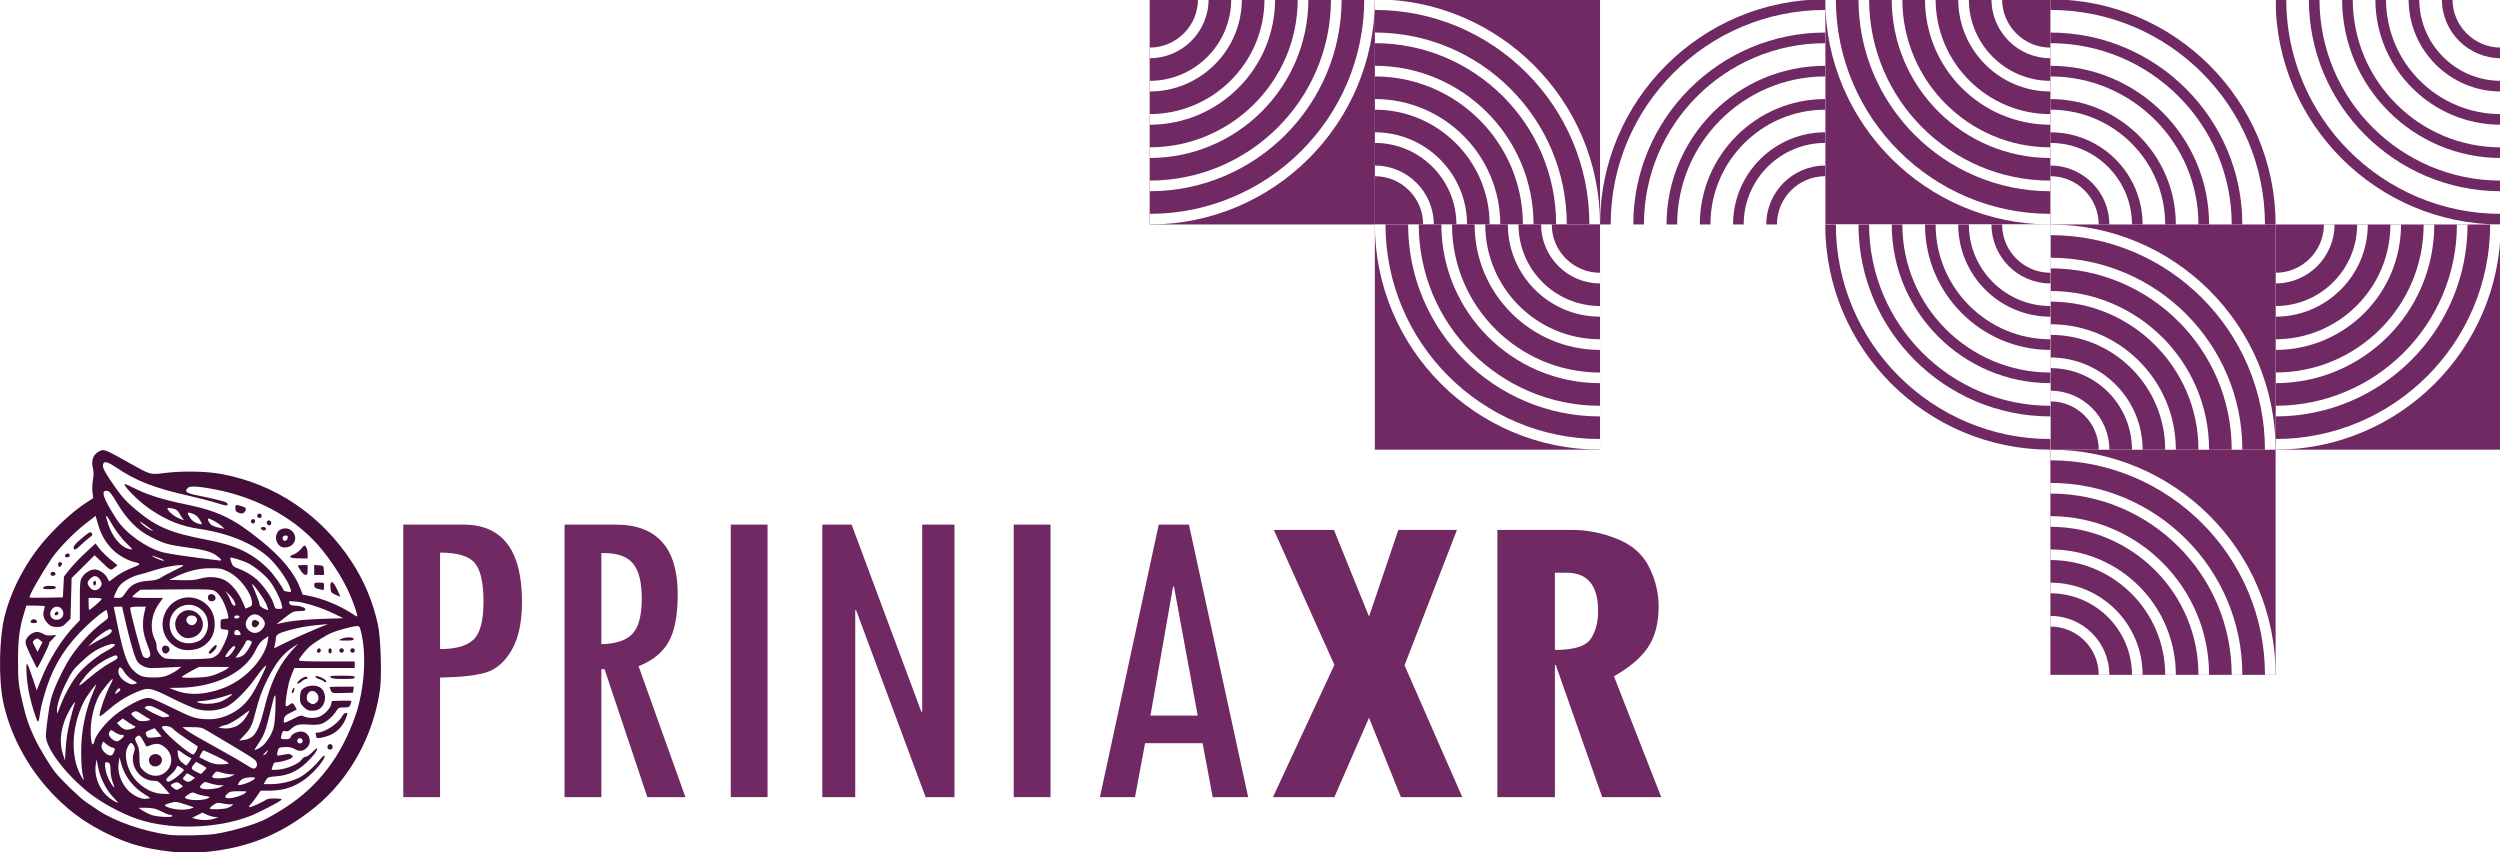 <svg xmlns:inkscape="http://www.inkscape.org/namespaces/inkscape" xmlns:sodipodi="http://sodipodi.sourceforge.net/DTD/sodipodi-0.dtd" xmlns="http://www.w3.org/2000/svg" xmlns:svg="http://www.w3.org/2000/svg" x="0px" y="0px" viewBox="0 0 483.95 164.946" xml:space="preserve" id="svg2322" sodipodi:docname="prinia-cover.svg" inkscape:export-filename="34352578_269361033680__.svg" inkscape:export-xdpi="96" inkscape:export-ydpi="96" inkscape:version="1.2.2 (732a01da63, 2022-12-09)" width="483.95" height="164.946"><defs id="defs2326"><filter style="color-interpolation-filters:sRGB" id="filter11167" x="-0" y="-0.001" width="1" height="1.002"><feGaussianBlur stdDeviation="0.098" id="feGaussianBlur11169"></feGaussianBlur></filter></defs><g id="_x34__-_14" transform="matrix(0,-0.624,0.624,0,200.585,253.858)">	<g id="g2318" transform="translate(1.561,0.781)">				<g id="g1904" inkscape:label="6.1">			<rect x="335.623" y="383.716" style="fill:#ffffff" width="69.859" height="69.859" id="rect1874"></rect>			<g id="g1902" style="fill:#702963;fill-opacity:1">				<g id="g1900" style="fill:#702963;fill-opacity:1">					<g id="g1878" style="fill:#702963;fill-opacity:1">						<path style="fill:#702963;fill-opacity:1" d="m 387.201,453.575 c 0,-10.077 8.201,-18.277 18.278,-18.277 v 3.296 c -8.257,0 -14.978,6.722 -14.978,14.981 z" id="path1876"></path>					</g>					<g id="g1882" style="fill:#702963;fill-opacity:1">						<path style="fill:#702963;fill-opacity:1" d="m 376.884,453.575 c 0,-15.768 12.829,-28.596 28.596,-28.596 v 3.299 c -13.947,0 -25.294,11.35 -25.294,25.297 z" id="path1880"></path>					</g>					<g id="g1886" style="fill:#702963;fill-opacity:1">						<path style="fill:#702963;fill-opacity:1" d="m 366.568,453.575 c 0,-21.451 17.454,-38.908 38.911,-38.908 v 3.299 c -19.637,0 -35.612,15.976 -35.612,35.609 z" id="path1884"></path>					</g>					<g id="g1890" style="fill:#702963;fill-opacity:1">						<path style="fill:#702963;fill-opacity:1" d="m 356.25,453.575 c 0,-27.142 22.086,-49.226 49.229,-49.226 v 3.299 c -25.323,0 -45.93,20.603 -45.93,45.927 z" id="path1888"></path>					</g>					<g id="g1894" style="fill:#702963;fill-opacity:1">						<path style="fill:#702963;fill-opacity:1" d="m 345.935,453.575 c 0,-32.831 26.711,-59.541 59.544,-59.541 v 3.299 c -31.014,0 -56.245,25.232 -56.245,56.242 z" id="path1892"></path>					</g>					<g id="g1898" style="fill:#702963;fill-opacity:1">						<path style="fill:#702963;fill-opacity:1" d="m 335.623,453.575 c 0,-38.521 31.336,-69.859 69.857,-69.859 v 3.3 c -36.7,0 -66.558,29.859 -66.558,66.56 h -3.299 z" id="path1896"></path>					</g>				</g>			</g>		</g>		<g id="g1936" inkscape:label="5.1">			<rect x="335.623" y="313.856" style="fill:#ffffff" width="69.859" height="69.859" id="rect1906"></rect>			<g id="g1934" style="fill:#702963;fill-opacity:1">				<g id="g1932" style="fill:#702963;fill-opacity:1">					<g id="g1910" style="fill:#702963;fill-opacity:1">						<path style="fill:#702963;fill-opacity:1" d="m 353.904,313.856 c 0,10.078 -8.201,18.278 -18.278,18.278 v -3.297 c 8.257,0 14.977,-6.721 14.977,-14.981 z" id="path1908"></path>					</g>					<g id="g1914" style="fill:#702963;fill-opacity:1">						<path style="fill:#702963;fill-opacity:1" d="m 364.221,313.856 c 0,15.768 -12.828,28.597 -28.595,28.597 v -3.3 c 13.947,0 25.294,-11.35 25.294,-25.297 z" id="path1912"></path>					</g>					<g id="g1918" style="fill:#702963;fill-opacity:1">						<path style="fill:#702963;fill-opacity:1" d="m 374.535,313.856 c 0,21.452 -17.453,38.908 -38.909,38.908 v -3.299 c 19.636,0 35.612,-15.975 35.612,-35.609 z" id="path1916"></path>					</g>					<g id="g1922" style="fill:#702963;fill-opacity:1">						<path style="fill:#702963;fill-opacity:1" d="m 384.853,313.856 c 0,27.142 -22.084,49.227 -49.227,49.227 v -3.3 c 25.323,0 45.929,-20.603 45.929,-45.927 z" id="path1920"></path>					</g>					<g id="g1926" style="fill:#702963;fill-opacity:1">						<path style="fill:#702963;fill-opacity:1" d="m 395.168,313.856 c 0,32.832 -26.709,59.541 -59.542,59.541 v -3.299 c 31.013,0 56.243,-25.23 56.243,-56.242 z" id="path1924"></path>					</g>					<g id="g1930" style="fill:#702963;fill-opacity:1">						<path style="fill:#702963;fill-opacity:1" d="m 405.482,313.856 c 0,38.521 -31.337,69.859 -69.856,69.859 v -3.3 c 36.699,0 66.558,-29.858 66.558,-66.56 h 3.298 z" id="path1928"></path>					</g>				</g>			</g>		</g>		<g id="g1968" inkscape:label="4.1">			<rect x="335.623" y="243.998" style="fill:#702963;fill-opacity:1" width="69.858" height="69.858" id="rect1938"></rect>			<g id="g1966" style="fill:#ffffff;fill-opacity:1">				<g id="g1964" style="fill:#ffffff;fill-opacity:1">					<g id="g1942" style="fill:#ffffff;fill-opacity:1">						<path style="fill:#ffffff;fill-opacity:1" d="m 387.201,313.856 c 0,-10.077 8.199,-18.277 18.277,-18.277 v 3.296 c -8.258,0 -14.978,6.722 -14.978,14.981 z" id="path1940"></path>					</g>					<g id="g1946" style="fill:#ffffff;fill-opacity:1">						<path style="fill:#ffffff;fill-opacity:1" d="m 376.883,313.856 c 0,-15.768 12.828,-28.596 28.596,-28.596 v 3.3 c -13.947,0 -25.293,11.349 -25.293,25.296 z" id="path1944"></path>					</g>					<g id="g1950" style="fill:#ffffff;fill-opacity:1">						<path style="fill:#ffffff;fill-opacity:1" d="m 366.568,313.856 c 0,-21.451 17.453,-38.908 38.91,-38.908 v 3.3 c -19.637,0 -35.611,15.975 -35.611,35.608 z" id="path1948"></path>					</g>					<g id="g1954" style="fill:#ffffff;fill-opacity:1">						<path style="fill:#ffffff;fill-opacity:1" d="m 356.25,313.856 c 0,-27.141 22.085,-49.226 49.228,-49.226 v 3.299 c -25.323,0 -45.93,20.604 -45.93,45.927 z" id="path1952"></path>					</g>					<g id="g1958" style="fill:#ffffff;fill-opacity:1">						<path style="fill:#ffffff;fill-opacity:1" d="m 345.935,313.856 c 0,-32.831 26.709,-59.541 59.543,-59.541 v 3.3 c -31.014,0 -56.244,25.23 -56.244,56.241 z" id="path1956"></path>					</g>					<g id="g1962" style="fill:#ffffff;fill-opacity:1">						<path style="fill:#ffffff;fill-opacity:1" d="m 335.623,313.856 c 0,-38.521 31.336,-69.858 69.855,-69.858 v 3.299 c -36.7,0 -66.557,29.859 -66.557,66.56 h -3.298 z" id="path1960"></path>					</g>				</g>			</g>		</g>		<g id="g2000" inkscape:label="3.1">			<rect x="335.625" y="174.142" style="fill:#ffffff;fill-opacity:1" width="69.855" height="69.855" id="rect1970"></rect>			<g id="g1998" style="fill:#702963;fill-opacity:1">				<g id="g1996" style="fill:#702963;fill-opacity:1">					<g id="g1974" style="fill:#702963;fill-opacity:1">						<path style="fill:#702963;fill-opacity:1" d="m 335.625,225.718 c 10.078,0 18.278,8.199 18.278,18.276 h -3.298 c 0,-8.257 -6.719,-14.975 -14.98,-14.975 z" id="path1972"></path>					</g>					<g id="g1978" style="fill:#702963;fill-opacity:1">						<path style="fill:#702963;fill-opacity:1" d="m 335.625,215.402 c 15.768,0 28.596,12.828 28.596,28.592 h -3.299 c 0,-13.946 -11.35,-25.29 -25.297,-25.29 z" id="path1976"></path>					</g>					<g id="g1982" style="fill:#702963;fill-opacity:1">						<path style="fill:#702963;fill-opacity:1" d="m 335.625,205.088 c 21.451,0 38.908,17.453 38.908,38.906 h -3.301 c 0,-19.633 -15.973,-35.609 -35.607,-35.609 z" id="path1980"></path>					</g>					<g id="g1986" style="fill:#702963;fill-opacity:1">						<path style="fill:#702963;fill-opacity:1" d="m 335.625,194.77 c 27.141,0 49.224,22.081 49.224,49.224 h -3.3 c 0,-25.322 -20.602,-45.925 -45.924,-45.925 z" id="path1984"></path>					</g>					<g id="g1990" style="fill:#702963;fill-opacity:1">						<path style="fill:#702963;fill-opacity:1" d="m 335.625,184.456 c 32.83,0 59.539,26.709 59.539,59.538 h -3.3 c 0,-31.009 -25.229,-56.239 -56.239,-56.239 z" id="path1988"></path>					</g>					<g id="g1994" style="fill:#702963;fill-opacity:1">						<path style="fill:#702963;fill-opacity:1" d="m 335.625,174.142 c 38.519,0 69.855,31.337 69.855,69.852 h -3.299 c 0,-36.695 -29.857,-66.554 -66.557,-66.554 v -3.298 z" id="path1992"></path>					</g>				</g>			</g>		</g>		<g id="g2032" inkscape:label="2.1">			<rect x="335.624" y="104.282" style="fill:#702963;fill-opacity:1" width="69.858" height="69.858" id="rect2002"></rect>			<g id="g2030">				<g id="g2028">					<g id="g2006">						<path style="fill:#ffffff" d="m 353.904,104.282 c 0,10.08 -8.199,18.28 -18.277,18.28 v -3.299 c 8.258,0 14.976,-6.719 14.976,-14.981 z" id="path2004"></path>					</g>					<g id="g2010">						<path style="fill:#ffffff" d="m 364.221,104.282 c 0,15.77 -12.826,28.599 -28.594,28.599 v -3.3 c 13.947,0 25.293,-11.349 25.293,-25.299 z" id="path2008"></path>					</g>					<g id="g2014">						<path style="fill:#ffffff" d="m 374.536,104.282 c 0,21.454 -17.454,38.91 -38.909,38.91 v -3.302 c 19.635,0 35.611,-15.972 35.611,-35.608 z" id="path2012"></path>					</g>					<g id="g2018">						<path style="fill:#ffffff" d="m 384.853,104.282 c 0,27.144 -22.083,49.226 -49.226,49.226 v -3.299 c 25.323,0 45.928,-20.604 45.928,-45.927 z" id="path2016"></path>					</g>					<g id="g2022">						<path style="fill:#ffffff" d="m 395.169,104.282 c 0,32.833 -26.71,59.543 -59.542,59.543 v -3.302 c 31.012,0 56.242,-25.228 56.242,-56.241 z" id="path2020"></path>					</g>					<g id="g2026">						<path style="fill:#ffffff" d="m 405.482,104.282 c 0,38.521 -31.336,69.858 -69.855,69.858 v -3.299 c 36.699,0 66.557,-29.859 66.557,-66.56 h 3.298 z" id="path2024"></path>					</g>				</g>			</g>		</g>		<g id="g2064" inkscape:label="1.1">			<rect x="335.625" y="34.423" style="fill:#702963;fill-opacity:1" width="69.857" height="69.857" id="rect2034"></rect>			<g id="g2062">				<g id="g2060">					<g id="g2038">						<path style="fill:#ffffff" d="m 405.482,52.703 c -10.08,0 -18.28,-8.2 -18.28,-18.277 h 3.3 c 0,8.257 6.718,14.981 14.98,14.981 z" id="path2036"></path>					</g>					<g id="g2042">						<path style="fill:#ffffff" d="m 405.482,63.021 c -15.77,0 -28.598,-12.828 -28.598,-28.595 h 3.299 c 0,13.946 11.35,25.296 25.299,25.296 z" id="path2040"></path>					</g>					<g id="g2046">						<path style="fill:#ffffff" d="m 405.482,73.336 c -21.454,0 -38.91,-17.451 -38.91,-38.91 h 3.302 c 0,19.637 15.972,35.61 35.608,35.61 z" id="path2044"></path>					</g>					<g id="g2050">						<path style="fill:#ffffff" d="m 405.482,83.653 c -27.143,0 -49.225,-22.084 -49.225,-49.227 h 3.299 c 0,25.323 20.603,45.929 45.926,45.929 z" id="path2048"></path>					</g>					<g id="g2054">						<path style="fill:#ffffff" d="m 405.482,93.968 c -32.833,0 -59.543,-26.709 -59.543,-59.542 h 3.303 c 0,31.013 25.228,56.243 56.24,56.243 z" id="path2052"></path>					</g>					<g id="g2058">						<path style="fill:#ffffff" d="m 405.482,104.28 c -38.52,0 -69.857,-31.332 -69.857,-69.854 h 3.299 c 0,36.699 29.859,66.556 66.559,66.556 v 3.298 z" id="path2056"></path>					</g>				</g>			</g>		</g>		<g id="g2096" inkscape:label="2.2">			<rect x="265.768" y="104.283" style="fill:#702963;fill-opacity:1" width="69.857" height="69.856" id="rect2066"></rect>			<g id="g2094">				<g id="g2092">					<g id="g2070">						<path style="fill:#ffffff" d="m 317.345,174.14 c 0,-10.077 8.2,-18.277 18.277,-18.277 v 3.297 c -8.258,0 -14.979,6.721 -14.979,14.98 z" id="path2068"></path>					</g>					<g id="g2074">						<path style="fill:#ffffff" d="m 307.027,174.14 c 0,-15.767 12.827,-28.595 28.595,-28.595 v 3.299 c -13.947,0 -25.293,11.35 -25.293,25.296 z" id="path2072"></path>					</g>					<g id="g2078">						<path style="fill:#ffffff" d="m 296.712,174.14 c 0,-21.45 17.453,-38.906 38.91,-38.906 v 3.299 c -19.637,0 -35.61,15.974 -35.61,35.607 z" id="path2076"></path>					</g>					<g id="g2082">						<path style="fill:#ffffff" d="m 286.395,174.14 c 0,-27.14 22.084,-49.225 49.228,-49.225 v 3.3 c -25.323,0 -45.929,20.602 -45.929,45.925 z" id="path2080"></path>					</g>					<g id="g2086">						<path style="fill:#ffffff" d="m 276.079,174.14 c 0,-32.83 26.71,-59.539 59.543,-59.539 v 3.299 c -31.013,0 -56.243,25.23 -56.243,56.24 z" id="path2084"></path>					</g>					<g id="g2090">						<path style="fill:#ffffff" d="m 265.768,174.14 c 0,-38.52 31.335,-69.856 69.855,-69.856 v 3.299 c -36.699,0 -66.556,29.858 -66.556,66.558 h -3.299 z" id="path2088"></path>					</g>				</g>			</g>		</g>		<g id="g2128" inkscape:label="6.2">			<rect x="265.769" y="383.72" style="fill:#702963;fill-opacity:1" width="69.853" height="69.852" id="rect2098"></rect>			<g id="g2126" style="fill:#ffffff;fill-opacity:1">				<g id="g2124" style="fill:#ffffff;fill-opacity:1">					<g id="g2102" style="fill:#ffffff;fill-opacity:1">						<path style="fill:#ffffff;fill-opacity:1" d="m 335.621,401.998 c -10.08,0 -18.279,-8.199 -18.279,-18.275 h 3.299 c 0,8.256 6.719,14.977 14.98,14.977 z" id="path2100"></path>					</g>					<g id="g2106" style="fill:#ffffff;fill-opacity:1">						<path style="fill:#ffffff;fill-opacity:1" d="m 335.621,412.315 c -15.769,0 -28.596,-12.827 -28.596,-28.593 h 3.299 c 0,13.945 11.348,25.291 25.297,25.291 z" id="path2104"></path>					</g>					<g id="g2110" style="fill:#ffffff;fill-opacity:1">						<path style="fill:#ffffff;fill-opacity:1" d="m 335.621,422.629 c -21.453,0 -38.907,-17.451 -38.907,-38.906 h 3.302 c 0,19.635 15.971,35.607 35.605,35.607 z" id="path2108"></path>					</g>					<g id="g2114" style="fill:#ffffff;fill-opacity:1">						<path style="fill:#ffffff;fill-opacity:1" d="m 335.621,432.945 c -27.142,0 -49.222,-22.082 -49.222,-49.223 h 3.3 c 0,25.321 20.6,45.924 45.922,45.924 z" id="path2112"></path>					</g>					<g id="g2118" style="fill:#ffffff;fill-opacity:1">						<path style="fill:#ffffff;fill-opacity:1" d="m 335.621,443.26 c -32.83,0 -59.539,-26.707 -59.539,-59.537 h 3.303 c 0,31.01 25.226,56.238 56.236,56.238 z" id="path2116"></path>					</g>					<g id="g2122" style="fill:#ffffff;fill-opacity:1">						<path style="fill:#ffffff;fill-opacity:1" d="m 335.621,453.571 c -38.518,0 -69.853,-31.333 -69.853,-69.849 h 3.299 c 0,36.696 29.856,66.55 66.554,66.55 z" id="path2120"></path>					</g>				</g>			</g>		</g>		<g id="g2160" inkscape:label="5.3">			<rect x="195.909" y="313.857" style="fill:#702963;fill-opacity:1" width="69.857" height="69.857" id="rect2130"></rect>			<g id="g2158" inkscape:label="g2158" style="fill:#ffffff;fill-opacity:1">				<g id="g2156" style="fill:#ffffff;fill-opacity:1">					<g id="g2134" style="fill:#ffffff;fill-opacity:1">						<path style="fill:#ffffff;fill-opacity:1" d="m 214.189,313.857 c 0,10.08 -8.2,18.28 -18.277,18.28 v -3.299 c 8.258,0 14.977,-6.719 14.977,-14.982 h 3.3 z" id="path2132"></path>					</g>					<g id="g2138" style="fill:#ffffff;fill-opacity:1">						<path style="fill:#ffffff;fill-opacity:1" d="m 224.506,313.857 c 0,15.77 -12.827,28.598 -28.594,28.598 v -3.299 c 13.947,0 25.293,-11.35 25.293,-25.299 z" id="path2136"></path>					</g>					<g id="g2142" style="fill:#ffffff;fill-opacity:1">						<path style="fill:#ffffff;fill-opacity:1" d="m 234.82,313.857 c 0,21.454 -17.453,38.91 -38.908,38.91 v -3.302 c 19.635,0 35.611,-15.972 35.611,-35.608 z" id="path2140"></path>					</g>					<g id="g2146" style="fill:#ffffff;fill-opacity:1">						<path style="fill:#ffffff;fill-opacity:1" d="m 245.139,313.857 c 0,27.144 -22.084,49.225 -49.227,49.225 v -3.299 c 25.323,0 45.927,-20.603 45.927,-45.926 z" id="path2144"></path>					</g>					<g id="g2150" style="fill:#ffffff;fill-opacity:1">						<path style="fill:#ffffff;fill-opacity:1" d="m 255.453,313.857 c 0,32.833 -26.709,59.543 -59.541,59.543 v -3.303 c 31.012,0 56.242,-25.228 56.242,-56.24 z" id="path2148"></path>					</g>					<g id="g2154" style="fill:#ffffff;fill-opacity:1">						<path style="fill:#ffffff;fill-opacity:1" d="m 265.767,313.857 c 0,38.52 -31.337,69.857 -69.855,69.857 v -3.299 c 36.698,0 66.555,-29.859 66.555,-66.559 h 3.3 z" id="path2152"></path>					</g>				</g>			</g>		</g>		<g id="g2192" inkscape:label="5.2">			<rect x="265.769" y="313.859" style="fill:#702963;fill-opacity:1" width="69.854" height="69.854" id="rect2162"></rect>			<g id="g2190">				<g id="g2188">					<g id="g2166">						<path style="fill:#ffffff" d="m 284.048,313.859 c 0,10.079 -8.199,18.279 -18.276,18.279 v -3.299 c 8.257,0 14.977,-6.718 14.977,-14.98 z" id="path2164"></path>					</g>					<g id="g2170">						<path style="fill:#ffffff" d="m 294.363,313.859 c 0,15.768 -12.825,28.596 -28.592,28.596 v -3.299 c 13.946,0 25.292,-11.348 25.292,-25.297 z" id="path2168"></path>					</g>					<g id="g2174">						<path style="fill:#ffffff" d="m 304.678,313.859 c 0,21.452 -17.452,38.907 -38.906,38.907 v -3.302 c 19.634,0 35.608,-15.971 35.608,-35.605 z" id="path2172"></path>					</g>					<g id="g2178">						<path style="fill:#ffffff" d="m 314.995,313.859 c 0,27.142 -22.082,49.222 -49.224,49.222 v -3.299 c 25.322,0 45.925,-20.602 45.925,-45.923 z" id="path2176"></path>					</g>					<g id="g2182">						<path style="fill:#ffffff" d="m 325.309,313.859 c 0,32.831 -26.707,59.539 -59.537,59.539 v -3.302 c 31.01,0 56.238,-25.227 56.238,-56.237 z" id="path2180"></path>					</g>					<g id="g2186">						<path style="fill:#ffffff" d="m 335.622,313.859 c 0,38.518 -31.335,69.853 -69.851,69.853 v -3.3 c 36.696,0 66.552,-29.856 66.552,-66.554 h 3.299 z" id="path2184"></path>					</g>				</g>			</g>		</g>		<g id="g2224" inkscape:label="4.2">			<rect x="265.769" y="244.001" style="fill:#ffffff" width="69.854" height="69.853" id="rect2194"></rect>			<g id="g2222" style="fill:#702963;fill-opacity:1">				<g id="g2220" style="fill:#702963;fill-opacity:1">					<g id="g2198" style="fill:#702963;fill-opacity:1">						<path style="fill:#702963;fill-opacity:1" d="m 317.343,313.853 c 0,-10.077 8.2,-18.276 18.276,-18.276 v 3.296 c -8.257,0 -14.977,6.721 -14.977,14.98 z" id="path2196"></path>					</g>					<g id="g2202" style="fill:#702963;fill-opacity:1">						<path style="fill:#702963;fill-opacity:1" d="m 307.025,313.853 c 0,-15.767 12.828,-28.594 28.594,-28.594 v 3.299 c -13.945,0 -25.291,11.349 -25.291,25.295 z" id="path2200"></path>					</g>					<g id="g2206" style="fill:#702963;fill-opacity:1">						<path style="fill:#702963;fill-opacity:1" d="m 296.711,313.853 c 0,-21.45 17.453,-38.904 38.908,-38.904 v 3.299 c -19.635,0 -35.609,15.973 -35.609,35.605 z" id="path2204"></path>					</g>					<g id="g2210" style="fill:#702963;fill-opacity:1">						<path style="fill:#702963;fill-opacity:1" d="m 286.395,313.853 c 0,-27.14 22.083,-49.222 49.225,-49.222 v 3.299 c -25.322,0 -45.926,20.601 -45.926,45.923 z" id="path2208"></path>					</g>					<g id="g2214" style="fill:#702963;fill-opacity:1">						<path style="fill:#702963;fill-opacity:1" d="m 276.08,313.853 c 0,-32.828 26.708,-59.536 59.539,-59.536 v 3.299 c -31.011,0 -56.24,25.228 -56.24,56.237 z" id="path2212"></path>					</g>					<g id="g2218" style="fill:#702963;fill-opacity:1">						<path style="fill:#702963;fill-opacity:1" d="m 265.769,313.853 c 0,-38.518 31.333,-69.852 69.85,-69.852 v 3.299 c -36.697,0 -66.552,29.857 -66.552,66.554 h -3.298 z" id="path2216"></path>					</g>				</g>			</g>		</g>			</g></g><g id="g864" transform="matrix(0.212,0,0,0.212,-1.966,73.56)"><path style="display:inline;fill:#440e3a;fill-opacity:1" d="m 163.675,430.504 c -21.002,-2.619 -34.258,-6.145 -50.598,-13.46 C 88.259,405.934 68.689,391.476 51.455,371.52 31.981,348.97 18.167,321.799 12.296,294.5 7.777,273.486 8.441,235.198 13.675,215 20.01,190.554 33.081,165.982 50.38,146 c 11.221,-12.961 25.772,-26.169 36.928,-33.518 l 7.075,-4.661 -0.665,-5.319 c -0.365,-2.925 -0.173,-8.029 0.428,-11.342 0.81,-4.468 0.791,-7.221 -0.076,-10.663 -1.606,-6.379 0.066,-11.892 4.41,-14.541 5.543,-3.38 5.049,-3.549 29.142,9.959 19.325,10.834 18.733,10.668 31.934,9.014 16.447,-2.061 37.668,-1.69 51.749,0.903 49.194,9.06 90.99,37.187 119.126,80.168 11.359,17.352 19.438,36.722 23.948,57.415 2.567,11.78 3.648,46.86 1.835,59.552 -6.044,42.309 -28.022,81.929 -59.538,107.331 -30.624,24.683 -61.182,37.116 -100,40.688 -13.41,1.234 -20.008,1.137 -33,-0.483 z m 42,-16.002 c 13.126,-1.951 33.929,-7.884 44.228,-12.612 4.525,-2.078 13.975,-7.557 21,-12.176 29.67,-19.51 50.139,-46.559 62.835,-83.032 8.392,-24.109 10.507,-56.285 5.075,-77.181 -1.267,-4.874 -1.386,-4.992 -4.719,-4.691 -4.574,0.413 -17.038,3.884 -22.77,6.342 -4.192,1.797 -15.398,8.855 -19.153,12.064 -3.292,2.814 -9.996,11.147 -9.996,12.426 0,1.11 4.674,1.359 25.5,1.359 h 25.5 v 3 3 h -27.536 -27.536 l -1.921,4.481 c -2.722,6.349 -4.075,11.733 -5.474,21.769 -1.287,9.23 -0.928,10.119 2.907,7.218 2.715,-2.053 3.296,-1.877 5.058,1.53 l 1.551,2.999 -5.487,2.691 c -4.285,2.101 -5.626,3.323 -6.12,5.573 -0.348,1.585 -0.331,3.183 0.038,3.552 0.369,0.369 3.949,-1.063 7.957,-3.181 5.649,-2.986 7.711,-3.631 9.175,-2.874 3.527,1.826 9.345,2.329 13.623,1.179 5.023,-1.35 11.262,-7.375 12.238,-11.815 l 0.656,-2.985 8.938,-0.319 c 4.916,-0.176 8.937,-0.011 8.936,0.366 -0.001,0.377 -0.441,1.839 -0.978,3.25 -0.865,2.276 -1.532,2.565 -5.918,2.565 -4.544,0 -5.113,0.275 -7.047,3.403 -3.021,4.889 -9.191,10.155 -13.603,11.611 -2.505,0.827 -6.483,1.049 -11.645,0.651 -8.697,-0.671 -11.928,0.142 -15.997,4.023 -1.958,1.868 -3.336,2.398 -5.089,1.958 -2.071,-0.52 -2.55,-0.129 -3.454,2.819 -1.277,4.16 -0.96,4.535 3.827,4.535 2.895,0 3.914,-0.465 4.404,-2.011 0.807,-2.542 5.463,-4.989 9.492,-4.989 7.117,0 10.727,9.368 5.59,14.505 -3.609,3.609 -6.835,4.046 -11.31,1.53 -2.91,-1.636 -5.144,-2.08 -9.272,-1.845 -5.187,0.296 -5.481,0.461 -6.371,3.577 -0.513,1.797 -0.638,3.561 -0.279,3.921 0.36,0.36 2.938,0.126 5.729,-0.518 4.111,-0.949 5.445,-0.913 7.018,0.189 1.688,1.183 1.749,1.52 0.467,2.585 C 273.808,346.55 265.588,349 262.133,349 c -1.736,0 -2.907,0.635 -3.228,1.75 -0.277,0.963 -0.853,2.605 -1.281,3.65 -0.73,1.782 -0.369,1.867 5.833,1.369 7.892,-0.633 18.715,-5.308 21.251,-9.178 C 285.641,345.166 287.323,344 288.445,344 c 1.122,0 3.797,-1.848 5.946,-4.106 2.148,-2.258 4.155,-3.857 4.459,-3.553 1.069,1.069 -3.808,7.566 -9.94,13.243 -8.359,7.739 -16.276,11.343 -26.859,12.225 -7.985,0.666 -8.335,0.802 -10.165,3.94 l -1.895,3.25 h 7.362 c 8.498,0 20.067,-2.887 26.372,-6.582 5.669,-3.322 12.88,-9.755 17.531,-15.639 2.085,-2.638 4.061,-4.359 4.392,-3.825 0.959,1.551 -4.288,9.039 -10.892,15.546 -11.426,11.257 -23.9,16.5 -39.26,16.5 h -8.224 l -3.195,4.75 c -1.757,2.612 -4.338,5.987 -5.735,7.5 -2.053,2.223 -2.22,2.75 -0.869,2.75 1.763,0 13.008,-5.178 15.206,-7.002 0.71,-0.589 4.293,-0.989 7.961,-0.888 5.434,0.149 6.427,0.42 5.353,1.46 -2.147,2.08 -21.778,12.132 -28.995,14.847 -30.663,11.534 -72.54,12.534 -102.322,2.444 -14.686,-4.976 -33.714,-15.396 -45.342,-24.83 -20.794,-16.872 -38.158,-40.045 -38.158,-50.923 0,-5.928 2.859,-26.735 4.6,-33.476 2.11,-8.168 8.106,-21.737 14.734,-33.341 7.563,-13.241 21.683,-29.102 33.486,-37.615 4.045,-2.917 4.278,-3.341 3.661,-6.646 -0.363,-1.942 -0.812,-3.686 -1,-3.877 -0.804,-0.818 -10.654,6.924 -18.843,14.811 -17.954,17.291 -28.78,34.077 -35.913,55.677 -2.517,7.622 -5.113,17.458 -5.77,21.858 -1.723,11.544 -1.927,11.721 -4.614,4 -4.585,-13.174 -7.407,-26.674 -7.943,-38 -0.62,-13.095 0.022,-12.656 5.525,3.781 l 3.709,11.078 3.328,-8.429 c 7.83,-19.833 19.496,-38.423 32.612,-51.972 l 3.429,-3.542 0.004,-17.958 c 0.003,-16.155 0.203,-18.285 1.991,-21.217 2.485,-4.076 7.548,-7.232 11.608,-7.237 3.894,-0.005 9.373,3.618 11.372,7.519 0.839,1.638 1.614,3.14 1.721,3.339 0.107,0.199 2.132,-1.21 4.5,-3.132 4.565,-3.705 11.26,-7.297 19.035,-10.213 5.236,-1.964 5.368,-3.015 0.509,-4.06 -6.94,-1.493 -15.508,-6.27 -20.834,-11.615 -6.424,-6.447 -10.57,-13.72 -13.42,-23.543 l -2.089,-7.201 -9.539,7.355 c -10.192,7.858 -24.745,22.9 -30.714,31.743 -9.3,13.778 -20.143,32.785 -20.143,35.308 0,0.302 6.862,0.424 15.25,0.272 l 15.25,-0.276 0.5,-9.5 0.5,-9.5 5.329,-6.734 c 2.931,-3.704 9.429,-10.517 14.439,-15.139 l 9.11,-8.405 2.653,3.639 c 2.643,3.624 8.805,9.586 14.42,13.95 l 2.951,2.294 -2.951,2.364 c -3.399,2.723 -2.922,2.96 -12.458,-6.159 l -5.507,-5.266 -10.493,10.412 -10.493,10.412 -0.5,18.552 -0.5,18.552 -3.767,3.764 c -3.33,3.328 -4.335,3.764 -8.669,3.764 -3.84,0 -5.49,-0.542 -7.612,-2.5 -3.999,-3.69 -5.585,-8.047 -4.416,-12.125 0.53,-1.849 0.964,-3.702 0.964,-4.118 0,-0.416 -3.781,-0.757 -8.403,-0.757 h -8.403 l -2.176,7.165 C 26.965,227.088 25.755,236.547 25.714,256 c -0.04,19.098 0.514,23.696 5.117,42.5 2.866,11.704 4.71,16.93 10.058,28.5 3.97,8.587 14.456,25.975 18.997,31.5 6.168,7.505 22.351,23.101 27.788,26.781 3.3,2.234 8.25,5.587 11,7.453 15.111,10.252 42.023,19.6 65,22.578 7.898,1.024 32.91,0.541 42,-0.81 z m 103.561,-77.464 c -1.91,-1.181 -0.835,-4.538 1.453,-4.538 1.263,0 2.097,0.773 2.289,2.123 0.33,2.315 -1.741,3.652 -3.742,2.415 z m -11.061,-10.82 c 0,-0.58 -0.273,-1.766 -0.607,-2.636 -0.424,-1.105 -0.026,-1.582 1.322,-1.582 6.773,0 19.326,-8.311 22.852,-15.13 0.835,-1.614 2.306,-2.87 3.362,-2.87 1.825,0 1.828,0.132 0.082,4.732 -2.451,6.456 -7.192,11.82 -13.09,14.809 -5.456,2.765 -13.92,4.393 -13.92,2.677 z m -11.6,-27.618 c -2.895,-2.895 -3.4,-4.093 -3.4,-8.066 0,-2.566 0.463,-5.532 1.03,-6.59 2.422,-4.526 11.337,-6.358 16.912,-3.475 4.663,2.411 6.41,10.017 3.564,15.519 -2.152,4.162 -5.33,6.011 -10.328,6.011 -3.645,0 -4.946,-0.569 -7.777,-3.4 z m 11.771,-4.255 C 302.072,290.973 299.332,284 294.281,284 c -4.743,0 -6.858,7.66 -2.884,10.443 2.845,1.993 4.666,1.967 6.949,-0.098 z m -22.457,-10.361 c 0.563,-2.154 2.286,-3.755 2.286,-2.125 0,1.706 -1.184,4.141 -2.013,4.141 -0.44,0 -0.562,-0.907 -0.272,-2.016 z m 35.462,-0.497 c -0.647,-1.42 -1.176,-2.785 -1.176,-3.034 0,-0.249 4.98,-0.453 11.066,-0.453 h 11.066 l -0.316,2.75 -0.316,2.75 -9.574,0.284 c -9.44,0.28 -9.59,0.248 -10.75,-2.297 z m -30.604,-6.37 C 279.954,275.832 285.882,271 288.252,271 c 1.058,0 1.923,0.45 1.923,1 0,0.55 -0.64,1 -1.423,1 -0.783,0 -2.774,1.137 -4.425,2.526 -1.651,1.389 -3.262,2.105 -3.579,1.591 z m 23.938,-2.101 c -0.335,-0.541 -2.018,-1.349 -3.741,-1.796 -1.723,-0.446 -3.32,-1.373 -3.549,-2.059 -0.301,-0.904 0.368,-1.054 2.432,-0.546 3.389,0.835 7.348,3.26 7.348,4.5 0,1.195 -1.733,1.126 -2.49,-0.099 z M 311.175,271.5 c -1.094,-1.319 0.16,-1.5 10.378,-1.5 9.664,0 11.622,0.253 11.622,1.5 0,1.237 -1.82,1.5 -10.378,1.5 -8.005,0 -10.662,-0.343 -11.622,-1.5 z M 37.227,251.518 c -4.991,-10.792 -5.231,-11.67 -4.01,-14.618 1.482,-3.578 6.272,-6.893 9.959,-6.893 1.375,0 3.85,0.815 5.5,1.811 2.116,1.277 4.326,1.685 7.5,1.383 l 4.5,-0.428 -2.5,2.86 c -1.375,1.573 -2.837,3.012 -3.25,3.197 -0.412,0.185 -0.75,0.969 -0.75,1.741 0,1.7 -10.21,22.429 -11.048,22.429 -0.325,0 -2.981,-5.167 -5.901,-11.482 z M 46.013,237.75 c -2.495,-2.12 -2.923,-2.145 -5.397,-0.311 -1.908,1.415 -1.9,1.518 0.494,6.087 l 2.435,4.648 2.263,-4.337 2.263,-4.337 z m 263.162,9.583 c 0,-1.407 0.595,-2.333 1.5,-2.333 0.905,0 1.5,0.926 1.5,2.333 0,1.407 -0.595,2.333 -1.5,2.333 -0.905,0 -1.5,-0.926 -1.5,-2.333 z m -10.264,1.069 C 297.938,247.429 299.274,245 300.782,245 c 0.766,0 1.393,0.9 1.393,2 0,1.883 -1.948,2.719 -3.264,1.402 z M 319.175,247 c 0,-1.333 0.667,-2 2,-2 1.333,0 2,0.667 2,2 0,1.333 -0.667,2 -2,2 -1.333,0 -2,-0.667 -2,-2 z m 10,0 c 0,-1.333 0.667,-2 2,-2 1.333,0 2,0.667 2,2 0,1.333 -0.667,2 -2,2 -1.333,0 -2,-0.667 -2,-2 z m -8.5,-10.536 c 4.227,-1.936 11.5,-1.913 11.5,0.036 0,1.203 -1.436,1.484 -7.25,1.419 -6.964,-0.078 -7.132,-0.135 -4.25,-1.455 z M 37.368,220.25 c 0.458,-2.363 5.164,-2.353 5.619,0.012 0.261,1.354 -0.361,1.738 -2.812,1.738 -2.459,0 -3.073,-0.382 -2.807,-1.75 z m 11.446,-30.75 c 0.413,-1.077 2.097,-1.5 5.969,-1.5 4.127,0 5.393,0.352 5.393,1.5 0,1.166 -1.33,1.5 -5.969,1.5 -4.895,0 -5.865,-0.27 -5.393,-1.5 z m 6.842,-11.532 c -0.388,-0.628 -0.236,-1.613 0.34,-2.188 1.344,-1.344 4.477,-0.172 3.93,1.47 -0.557,1.672 -3.386,2.147 -4.27,0.718 z m 6.924,-8.358 c -0.91,-2.37 1.163,-4.443 2.803,-2.803 0.943,0.943 0.841,1.573 -0.463,2.878 -1.561,1.561 -1.714,1.556 -2.34,-0.074 z m 6.166,-8.497 c -0.909,-1.471 2.337,-3.606 3.585,-2.358 0.589,0.589 0.768,1.56 0.399,2.158 -0.81,1.311 -3.223,1.432 -3.984,0.2 z m 7.986,-7.023 c -1.103,-1.785 0.768,-4.201 7.807,-10.078 6.483,-5.414 7.255,-5.803 8.422,-4.249 1.104,1.471 0.893,1.991 -1.5,3.701 -1.531,1.094 -5.077,4.137 -7.881,6.762 -5.347,5.007 -5.935,5.339 -6.848,3.863 z M 205.175,400.5 l 3.5,-1.348 -3,-0.098 c -1.65,-0.054 -4.945,-0.981 -7.321,-2.059 l -4.321,-1.961 -4.679,2.384 -4.679,2.384 3.5,1.009 c 4.934,1.422 12.878,1.276 17,-0.311 z m -38.5,-2.5 c -0.34,-0.55 -1.446,-1 -2.457,-1 -1.012,0 -4.473,-1.386 -7.691,-3.08 -4.813,-2.533 -7.139,-3.11 -13.102,-3.25 -3.988,-0.093 -7.25,-0.088 -7.25,0.012 0.004,0.889 7.484,5.135 11.48,6.517 5.502,1.902 20.081,2.517 19.021,0.801 z m 18,-7.038 c 1.544,-0.588 1.658,-0.861 0.5,-1.2 -0.825,-0.241 -4.566,-1.462 -8.312,-2.713 -6.13,-2.046 -7.282,-2.147 -11.5,-1.014 -6.168,1.658 -6.878,2.437 -3.493,3.834 6.893,2.844 16.939,3.326 22.806,1.093 z m 32.91,-0.36 c 1.84,-0.769 3.695,-1.963 4.122,-2.655 0.493,-0.798 0.371,-1.006 -0.335,-0.569 -0.612,0.378 -3.985,0.158 -7.496,-0.489 -6.116,-1.127 -6.538,-1.072 -10.037,1.306 -2.009,1.365 -3.355,2.78 -2.992,3.144 1.214,1.214 13.347,0.68 16.738,-0.737 z M 112.278,380.516 c -6.242,-6.6 -11.593,-17.379 -13.415,-27.022 l -1.321,-6.994 -0.785,4.33 c -1.689,9.315 2.195,20.947 9.399,28.151 3.381,3.381 8.659,6.756 10.914,6.98 0.217,0.021 -1.939,-2.429 -4.792,-5.445 z m 86.971,1.407 c 2.331,-1.283 2.213,-1.368 -3.007,-2.147 -2.988,-0.446 -6.718,-1.453 -8.289,-2.237 -2.582,-1.288 -3.189,-1.229 -6.317,0.617 -1.903,1.123 -3.461,2.434 -3.461,2.914 0,2.84 16.27,3.498 21.074,0.853 z m -53.242,0.068 c 0.918,-0.005 -0.784,-1.415 -3.781,-3.134 -11.074,-6.35 -19.359,-17.101 -22.442,-29.121 l -1.343,-5.235 -0.734,4.33 c -2.415,14.239 7.506,29.964 20.968,33.233 1.65,0.401 3.599,0.55 4.332,0.333 0.732,-0.218 2.082,-0.4 3,-0.405 z m 79.887,-1.5 c 2.795,-0.83 6.048,-2.293 7.229,-3.25 2.082,-1.688 1.906,-1.741 -5.822,-1.739 -7.063,0.002 -8.263,0.278 -10.558,2.434 -4.326,4.064 7e-4,5.272 9.151,2.555 z M 159.012,372 c -4.797,-5.45 -5.651,-6.002 -9.309,-6.022 -12.543,-0.068 -22.311,-13.869 -18.221,-25.741 1.219,-3.539 1.196,-4.35 -0.194,-6.639 -1.965,-3.238 -3.112,-2.929 -5.426,1.462 -4.334,8.226 0.343,24.105 9.62,32.656 7.452,6.869 14.8,10.058 23.502,10.198 l 5.309,0.086 -5.281,-6 z m 17.126,-1 c -0.014,-0.275 -1.165,-1.33 -2.558,-2.345 -2.165,-1.577 -2.958,-1.668 -5.469,-0.629 -3.621,1.5 -3.666,2.275 -0.27,4.749 2.495,1.818 2.846,1.839 5.494,0.333 1.555,-0.885 2.817,-1.833 2.803,-2.108 z m 34.643,0.648 2.895,-1.568 -3.635,-0.04 c -1.999,-0.022 -5.945,-0.786 -8.768,-1.698 -5.084,-1.642 -5.156,-1.635 -7.628,0.687 -2.592,2.435 -2.362,3.401 1.031,4.316 3.492,0.942 13.102,-0.071 16.105,-1.697 z m -98.701,-4.659 c -1.088,-2.864 -1.904,-7.531 -1.904,-10.893 0,-5.736 -0.782,-7.096 -4.082,-7.096 -1.602,0 -0.992,6.727 1.123,12.379 1.745,4.665 5.354,10.621 6.436,10.621 0.182,0 -0.525,-2.255 -1.573,-5.011 z m 125.116,3.3e-4 c 6.513,-3.322 6.556,-4.535 0.147,-4.145 -5.703,0.346 -8.349,1.757 -10.366,5.526 -0.936,1.75 -0.726,1.838 2.796,1.178 2.095,-0.393 5.435,-1.544 7.422,-2.558 z m -70.911,-1.546 c 3.232,-1.672 10.891,-8.242 10.891,-9.344 0,-0.367 -1.351,-1.466 -3.003,-2.442 -2.973,-1.756 -3.012,-1.75 -3.914,0.624 -0.501,1.319 -2.957,4.198 -5.457,6.399 -3.447,3.034 -4.265,4.281 -3.386,5.16 1.45,1.45 1.27,1.464 4.869,-0.397 z m 18.76,-0.31 2.37,-1.822 -3.672,-2.27 c -2.02,-1.248 -3.766,-2.106 -3.88,-1.905 -0.114,0.2 -1.067,1.384 -2.117,2.63 -1.879,2.23 -1.878,2.289 0.011,3.718 2.556,1.934 4.436,1.843 7.289,-0.351 z M 85.079,361.75 c -1.75,-5.941 -2.24,-25.048 -0.945,-36.857 1.512,-13.797 4.71,-26.575 9.48,-37.886 1.959,-4.645 3.562,-8.621 3.562,-8.835 0,-1.417 -8.677,10.376 -11.063,15.035 -9.918,19.369 -12.355,42.528 -6.361,60.434 1.49,4.451 5.1,11.359 5.936,11.359 0.192,0 -0.082,-1.462 -0.608,-3.25 z m 135.659,-0.08 2.938,-1.59 -3.591,-0.04 c -1.975,-0.022 -5.793,-0.703 -8.484,-1.513 -4.882,-1.469 -4.898,-1.466 -7.073,1.25 -1.965,2.455 -2.016,2.796 -0.516,3.464 2.661,1.185 13.519,0.166 16.726,-1.571 z m -61.331,-2.835 c 7.977,-5.68 8.375,-16.782 0.828,-23.132 -4.399,-3.702 -7.661,-4.33 -12.829,-2.472 l -4.332,1.558 -3.038,-5.382 c -2.605,-4.615 -3.302,-5.241 -4.893,-4.389 -3.033,1.623 -3.156,2.696 -0.821,7.198 1.74,3.355 2.236,6.055 2.288,12.453 0.059,7.273 0.34,8.466 2.566,10.882 5.841,6.34 14.066,7.675 20.231,3.285 z m -12.651,-7.747 c -2.537,-2.803 -1.71,-7.273 1.641,-8.872 4.008,-1.912 8.779,0.671 8.779,4.752 0,5.253 -6.919,7.988 -10.42,4.119 z m 50.966,3.009 c -0.211,-0.328 -2.415,-1.696 -4.898,-3.04 l -4.515,-2.443 -2.033,2.443 c -2.894,3.477 -2.631,4.287 2.15,6.641 l 4.25,2.092 2.714,-2.548 c 1.493,-1.401 2.542,-2.817 2.332,-3.145 z m 45.503,-0.657 c 0.911,-1.098 1.021,-2.325 0.372,-4.144 -0.953,-2.671 -2.35,-3.615 -27.422,-18.533 -7.425,-4.418 -15.667,-9.322 -18.316,-10.898 C 193.559,317.307 192.12,317 184.448,317 h -8.595 l 3.411,2.564 c 3.613,2.716 10.552,6.739 33.725,19.553 7.873,4.353 17.098,9.699 20.5,11.878 6.918,4.431 7.885,4.674 9.735,2.445 z m -61.191,-4.685 2.055,-3.245 -2.706,-1.408 c -1.488,-0.774 -4.099,-2.464 -5.801,-3.755 -1.702,-1.291 -3.395,-2.347 -3.762,-2.347 -0.367,0 -0.395,1.913 -0.062,4.25 0.434,3.045 1.49,5.03 3.724,7 1.715,1.512 3.429,2.75 3.808,2.75 0.379,0 1.614,-1.46 2.744,-3.245 z m 35.857,1.442 c 0.759,-0.482 -3.309,-2.956 -10.819,-6.582 -6.619,-3.195 -12.14,-5.654 -12.268,-5.462 -2.148,3.197 -3.716,6.094 -3.444,6.365 0.189,0.189 3.263,1.725 6.83,3.412 5.016,2.373 7.845,3.065 12.486,3.054 3.3,-0.008 6.547,-0.362 7.215,-0.787 z M 72.992,312 c 1.671,-6.875 3.52,-13.763 4.108,-15.307 1.733,-4.549 -0.492,-2.159 -4.25,4.566 -7.92,14.171 -10.037,28.011 -6.157,40.241 l 1.904,6 0.678,-11.5 c 0.431,-7.303 1.787,-16.062 3.717,-24 z m 40.023,28.453 c 1.632,-3.582 1.483,-4.155 -1.262,-4.844 -1.333,-0.334 -3.742,-1.718 -5.355,-3.075 l -2.932,-2.467 -1.01,2.217 c -1.302,2.857 -0.144,5.892 3.271,8.579 3.594,2.827 5.872,2.7 7.288,-0.409 z m 140.223,-0.571 c 1.373,-2.566 0.737,-2.363 -2.115,0.673 -1.789,1.905 -1.954,2.384 -0.647,1.882 0.965,-0.37 2.208,-1.52 2.762,-2.556 z m -64.682,-1.555 c 1.479,-3.102 1.533,-3.796 0.343,-4.461 -1.312,-0.734 -4.38,-2.799 -15.741,-10.594 -2.484,-1.704 -5.366,-4.038 -6.405,-5.185 -2.013,-2.225 -9.578,-3.036 -9.578,-1.027 0,3.326 24.418,24.582 28.565,24.867 0.586,0.04 1.853,-1.58 2.816,-3.6 z m 57.664,-2.35 c 4.61,-2.352 10.297,-10.28 12.629,-17.607 0.979,-3.075 1.697,-10.032 1.947,-18.87 0.466,-16.443 -0.089,-15.901 -5.115,5 -3.918,16.292 -5.317,19.949 -10.616,27.75 -2.148,3.163 -3.659,5.75 -3.358,5.75 0.301,0 2.332,-0.91 4.513,-2.023 z M 95.677,328.991 c 0.855,-3.891 7.78,-13.171 14.594,-19.555 8.955,-8.39 25.12,-17.807 32.632,-19.008 3.445,-0.551 5.831,0.328 21.326,7.854 20.81,10.108 22.296,10.638 31.947,11.387 9.584,0.744 18.17,-1.365 27.081,-6.652 10.479,-6.218 16.548,-14.358 26.071,-34.967 3.735,-8.084 3.79,-8.344 1.254,-6 -1.458,1.348 -5.106,5.935 -8.107,10.194 -8.233,11.685 -20.065,23.302 -26.938,26.449 -7.417,3.396 -17.506,4.155 -26.069,1.961 -3.392,-0.869 -13.841,-5.422 -23.219,-10.117 -19.971,-9.998 -21.594,-10.255 -33.073,-5.227 -9.544,4.18 -16.832,8.869 -25.844,16.625 -5.846,5.031 -7.156,5.787 -7.156,4.124 0,-3.542 5.878,-20.311 9.397,-26.809 1.862,-3.438 3.019,-6.25 2.571,-6.25 -1.248,0 -9.361,9.946 -12.235,15 -4.705,8.274 -8.023,22.448 -7.82,33.408 0.204,11.029 1.999,14.822 3.588,7.584 z m 189.998,0.522 c 0,-2.288 -3.357,-3.363 -4.538,-1.453 -1.237,2.001 0.1,4.072 2.415,3.742 1.35,-0.193 2.123,-1.026 2.123,-2.289 z M 120.225,327.611 C 123.26,325.058 123.118,324 119.741,324 c -1.156,0 -3.698,-1.085 -5.649,-2.411 -3.463,-2.353 -3.576,-2.365 -4.755,-0.477 -1.43,2.29 -0.308,4.971 3.068,7.336 3.02,2.115 4.499,1.957 7.82,-0.838 z m 118.704,-1.436 c 4.572,-3.255 7.846,-10.656 11.718,-26.487 6.036,-24.678 13.607,-40.147 26.484,-54.118 l 4.544,-4.93 -4.904,3.334 c -9.587,6.517 -15.54,14.022 -23.222,29.275 -4.944,9.816 -7.813,17.674 -10.898,29.843 -3.17,12.505 -4.414,15.067 -10.334,21.281 l -4.642,4.873 4.203,-0.521 c 2.312,-0.287 5.485,-1.434 7.051,-2.549 z m -82.104,-0.565 c 0.083,-0.06 -1.329,-1.814 -3.138,-3.897 l -3.288,-3.787 -4.112,1.645 c -4.352,1.741 -4.728,2.409 -3.087,5.476 0.902,1.686 1.772,1.842 7.25,1.294 3.423,-0.342 6.292,-0.671 6.375,-0.732 z m -24.089,-8.709 C 133.043,316.406 132.867,316 132.346,316 c -0.521,0 -3.21,-1.557 -5.976,-3.459 l -5.029,-3.459 -2.65,2.085 -2.65,2.085 2.703,2.821 c 1.487,1.552 3.879,2.969 5.317,3.15 2.925,0.368 7.823,-0.942 8.675,-2.321 z m 93.07,-1.197 c 1.722,-0.898 4.326,-3.053 5.786,-4.789 2.84,-3.375 5.996,-8.916 5.079,-8.916 -0.305,0 -2.878,1.836 -5.716,4.08 C 225.937,310.047 217.229,315 215.274,315 c -0.532,0 -2.235,0.528 -3.783,1.174 l -2.815,1.174 3.5,0.603 c 4.343,0.748 9.527,-0.106 13.631,-2.246 z m -79.668,-5.387 c 0.296,-0.325 -0.046,-0.799 -0.759,-1.053 -0.713,-0.254 -3.616,-2.023 -6.452,-3.932 -4.336,-2.918 -5.521,-3.303 -7.454,-2.423 -1.264,0.576 -2.298,1.428 -2.298,1.894 0,1.007 3.684,4.451 6.5,6.078 1.911,1.104 9.308,0.705 10.462,-0.565 z m 16.849,-2.964 c 1.964,-0.526 0.952,-1.348 -6.725,-5.466 -7.222,-3.874 -9.652,-4.724 -12.101,-4.234 -1.685,0.337 -2.905,1.115 -2.711,1.73 0.477,1.508 14.715,8.619 17.225,8.603 1.1,-0.007 3.04,-0.292 4.312,-0.632 z M 65.361,295 c 3.497,-8.889 10.63,-21.256 15.626,-27.094 6.036,-7.051 17.995,-16.611 25.778,-20.607 11.308,-5.805 9.052,-8.777 -2.926,-3.853 -7.611,3.129 -12.516,6.55 -21.316,14.864 -6.143,5.804 -8.033,8.464 -12.788,18 -5.622,11.274 -8.627,20.541 -8.482,26.15 0.043,1.672 0.321,2.365 0.618,1.54 0.296,-0.825 1.866,-4.875 3.489,-9 z m 146.814,-1.863 c 2.475,-1.177 5.85,-3.24 7.5,-4.585 2.998,-2.444 2.994,-2.443 -6.5,0.585 -5.225,1.667 -13.1,3.359 -17.5,3.761 -7.781,0.711 -7.904,0.762 -4.5,1.886 5.149,1.7 15.703,0.873 21,-1.646 z m -93,-10.193 c 0,-2.014 -1.921,-1.714 -3.391,0.529 -2.226,3.397 -2.021,3.842 0.891,1.935 1.375,-0.901 2.5,-2.01 2.5,-2.464 z m 87.5,0.574 c 12.324,-3.588 22.242,-9.45 31.55,-18.648 8.36,-8.261 14.331,-18.495 15.573,-26.691 l 0.655,-4.321 -4.129,2.821 c -3.06,2.09 -5,4.639 -7.491,9.844 -10.048,20.986 -37.479,34.302 -71.132,34.531 l -8.026,0.054 4.85,1.968 c 11.166,4.531 23.607,4.675 38.15,0.441 z m -98.199,-24.408 c 8.443,-4.66 8.936,-5.108 7.746,-7.033 -0.654,-1.058 -1.984,-0.795 -6.561,1.301 -8.648,3.959 -17.459,10.687 -22.59,17.248 -8.134,10.402 -7.326,10.802 3.333,1.653 5.731,-4.92 13.863,-10.845 18.071,-13.168 z m 24.506,18.245 c 2.108,-0.565 1.893,-0.856 -2.5,-3.375 -3.015,-1.729 -5.894,-4.487 -7.721,-7.397 -3.242,-5.164 -4.935,-5.445 -5.39,-0.895 -0.362,3.624 3.107,8.227 8.026,10.652 3.669,1.809 4.306,1.894 7.585,1.016 z m 31.192,-8.466 c 3.025,-1.428 6.625,-3.593 8,-4.809 l 2.5,-2.213 -12,0.626 c -6.6,0.344 -13.575,0.595 -15.5,0.558 -5.059,-0.097 -10.194,-2.659 -12.716,-6.344 -2.18,-3.186 -6.986,-19.838 -11.387,-39.456 L 120.773,207 h -3.799 c -2.089,0 -3.799,0.133 -3.799,0.296 0,0.163 1.347,6.764 2.993,14.668 6.461,31.032 9.536,39.141 17.177,45.298 4.51,3.634 8.164,4.527 17.83,4.355 5.804,-0.103 8.743,-0.72 13,-2.73 z m 42.5,-0.251 c 3.85,-1.492 8.125,-3.585 9.5,-4.652 l 2.5,-1.94 -13.881,-0.022 -13.881,-0.022 -7.869,4.193 c -4.328,2.306 -7.869,4.602 -7.869,5.103 0,0.521 5.242,0.727 12.25,0.482 10.284,-0.359 13.373,-0.863 19.25,-3.14 z m -3.218,-15.008 c 1.77,-0.754 4.202,-2.442 5.405,-3.75 2.621,-2.851 7.876,-14.106 8.671,-18.571 0.548,-3.08 0.438,-3.203 -3.145,-3.5 -3.689,-0.306 -3.713,-0.338 -3.713,-4.808 0,-4.479 0.018,-4.501 3.754,-4.811 3.505,-0.29 3.715,-0.489 3.161,-3 -2.373,-10.769 -7.566,-20.182 -12.559,-22.764 -2.449,-1.267 -8.011,-1.458 -35.212,-1.215 l -32.303,0.289 -3.67,2.801 c -2.019,1.54 -3.67,3.228 -3.67,3.75 0,0.554 5.822,0.949 13.969,0.949 h 13.969 l -3.906,5.576 c -7.007,10.003 -8.368,23.173 -3.376,32.673 0.939,1.788 1.597,4.645 1.462,6.348 -0.27,3.406 3.6,8.937 7.3,10.433 3.676,1.487 40.216,1.152 43.864,-0.402 z m -45.201,-5.031 c -2.04,-2.459 -0.96,-6.098 1.81,-6.098 3.114,0 5.01,2.847 3.497,5.25 -1.46,2.318 -3.779,2.688 -5.306,0.848 z m 41.568,0.718 C 199.1,248.592 205,242 206.371,242 c 1.671,0 0.705,2.826 -1.833,5.364 -2.752,2.752 -3.574,3.092 -4.715,1.952 z m -26.022,-3.723 c -11.65,-4.336 -18.079,-15.727 -15.545,-27.543 3.473,-16.192 20.45,-24.327 34.646,-16.601 8.142,4.431 12.433,11.87 12.457,21.594 0.024,9.494 -4.418,16.946 -12.614,21.16 -5.087,2.615 -13.913,3.263 -18.945,1.39 z m 17.157,-7.341 c 4.538,-2.089 8.216,-8.634 8.216,-14.621 0,-6.299 -1.976,-10.64 -6.563,-14.422 -11.372,-9.374 -28.437,-1.097 -28.437,13.792 0,13.795 13.386,21.418 26.784,15.251 z m -15.486,-4.155 c -6.131,-3.846 -8.049,-11.713 -4.339,-17.798 3.699,-6.067 10.861,-7.925 16.736,-4.343 11.13,6.786 7.635,22.094 -5.408,23.687 -2.679,0.327 -4.725,-0.126 -6.99,-1.546 z m 12.13,-11.668 C 190.876,219.156 188.834,215 183.954,215 c -3.966,0 -5.894,4.11 -3.282,6.996 2.178,2.407 4.795,2.57 6.932,0.433 z m 11.955,-21.87 c -1.065,-2.776 0.072,-5.058 2.521,-5.058 2.753,0 4.695,2.495 3.786,4.864 -0.778,2.028 -5.546,2.175 -6.306,0.194 z m -53.421,51.512 c 0.796,-1.487 0.364,-3.609 -1.886,-9.25 C 139.185,230.115 138.567,222.115 141.696,209.75 l 0.696,-2.75 h -7.108 c -5.315,0 -7.108,0.342 -7.108,1.356 0,3.696 10.3,42.319 11.698,43.863 2.113,2.335 4.972,2.267 6.265,-0.149 z m 86.611,-1.916 c 2.572,-2.572 6.426,-9.168 6.426,-10.997 0,-0.508 -1.115,-1.136 -2.478,-1.397 -1.882,-0.36 -2.633,0.033 -3.123,1.633 -0.355,1.159 -2.578,4.836 -4.94,8.172 l -4.295,6.065 2.892,-0.424 c 1.59,-0.233 4.074,-1.607 5.519,-3.052 z m -11.58,-1.304 C 224.51,244.238 224.849,243 222.769,243 c -0.773,0 -3.023,2.25 -4.998,5 -3.203,4.458 -3.376,5 -1.6,5 1.186,0 3.208,-1.678 4.998,-4.15 z m 51.506,-10.272 c 6.6,-3.216 17.4,-8.061 24,-10.767 l 12,-4.92 -7,0.615 c -10.257,0.901 -19.025,2.396 -27.5,4.691 -10.6,2.87 -13,4.27 -13,7.585 0,1.502 -0.427,4.22 -0.949,6.041 -0.522,1.82 -0.635,3.151 -0.25,2.956 0.385,-0.195 6.099,-2.985 12.699,-6.201 z m -167.75,-3.851 c 5.812,-2.935 7.861,-5.613 5.438,-7.111 -1.498,-0.926 -10.639,5.154 -15.688,10.433 l -5,5.228 4.5,-2.697 c 2.475,-1.483 7.313,-4.117 10.75,-5.853 z m 124.25,-2.536 c 0,-0.445 -0.61,-1.643 -1.355,-2.662 -1.685,-2.305 -4.645,-1.387 -4.645,1.44 0,1.59 0.651,2.031 3,2.031 1.65,0 3,-0.364 3,-0.809 z m 19.077,-4.114 c 1.762,-1.762 2.923,-3.977 2.923,-5.577 0,-1.6 -1.161,-3.815 -2.923,-5.577 -4.614,-4.614 -10.594,-3.69 -13.588,2.098 -1.913,3.699 -1.085,7.365 2.258,9.995 3.673,2.889 7.847,2.544 11.33,-0.939 z m -7.827,-2.739 c -1.822,-0.735 -1.53,-5.293 0.386,-6.028 1.741,-0.668 4.512,0.634 5.099,2.396 0.369,1.106 -2.371,4.354 -3.557,4.216 -0.373,-0.043 -1.241,-0.306 -1.929,-0.583 z m 33.25,-4.847 c 5.518,-0.95 18.74,-2.008 29.5,-2.361 l 19.5,-0.639 -8.5,-4.161 c -10.733,-5.255 -26.482,-10.263 -34.683,-11.028 -3.475,-0.324 -6.317,-0.337 -6.317,-0.027 0,2.533 1.588,3.726 4.958,3.726 4.917,0 10.042,1.836 10.042,3.598 0,1.031 -1.441,1.402 -5.447,1.402 -4.996,0 -6.01,0.422 -12.25,5.106 -6.589,4.945 -9.948,7.807 -7.803,6.648 0.55,-0.297 5.5,-1.315 11,-2.262 z M 65.347,217.345 C 69.141,213.911 66.47,207 61.349,207 c -5.286,0 -8.27,6.761 -4.602,10.429 2.048,2.048 6.29,2.007 8.6,-0.084 z m -5.998,-4.004 c 0.195,-1.012 1.023,-1.841 1.841,-1.841 2.143,0 1.834,2.906 -0.355,3.327 -1.336,0.257 -1.744,-0.15 -1.486,-1.486 z M 227.93,216.25 c 0.258,-0.784 -0.552,-1.25 -2.172,-1.25 -1.681,0 -2.583,0.549 -2.583,1.57 0,1.881 4.122,1.604 4.755,-0.32 z m 106.731,-4.5 c -6.037,-19.464 -15.591,-36.884 -30.675,-55.928 -21.743,-27.45 -57.406,-47.863 -97.311,-55.698 -15.901,-3.122 -23.855,-3.626 -25.843,-1.638 -3.409,3.409 -1.639,4.793 8.843,6.912 18.327,3.705 26.695,5.947 27.21,7.288 0.992,2.586 -0.507,2.504 -10.381,-0.567 -5.406,-1.681 -17.029,-4.67 -25.829,-6.641 -30.417,-6.813 -47.557,-13.527 -65.167,-25.528 -7.454,-5.08 -10.959,-6.089 -11.972,-3.448 -0.991,2.582 0.391,5.819 6.207,14.548 9.441,14.168 13.542,18.953 23.231,27.098 19.131,16.086 31.66,21.399 65.701,27.863 26.522,5.036 42.13,12.666 56.611,27.673 4.142,4.293 12.035,15.48 13.348,18.921 0.022,0.059 1.503,0.385 3.291,0.725 3.993,0.76 4.071,-0.026 0.718,-7.228 -3.103,-6.666 -11.72,-18.237 -17.656,-23.709 -14.027,-12.93 -37.094,-22.536 -63.312,-26.366 -16.731,-2.444 -29.098,-7.291 -44.353,-17.382 -8.959,-5.926 -21.486,-17.673 -24.145,-22.641 -0.921,-1.72 0.488,-1.277 8.123,2.558 12.546,6.301 26.161,10.597 47.401,14.956 29.911,6.139 44.094,13.009 69.474,33.651 18.163,14.773 29.941,29.055 35.095,42.557 l 2.378,6.228 5.514,1.086 c 12.405,2.443 27.683,8.603 38.014,15.327 3.025,1.969 5.793,3.591 6.152,3.605 0.359,0.014 0.059,-1.887 -0.666,-4.224 z M 315.534,196.075 c -3.867,-1.756 -4.166,-2.185 -4.506,-6.465 -0.454,-5.709 1.305,-6.725 4,-2.31 1.775,2.907 5.326,10.73 4.846,10.677 -0.109,-0.012 -2.063,-0.868 -4.341,-1.903 z m -15.608,-5.278 c -3.015,-0.801 -3.75,-1.466 -3.75,-3.397 0,-2.179 0.416,-2.401 4.5,-2.401 4.476,0 4.5,0.018 4.5,3.5 0,1.925 -0.338,3.453 -0.75,3.397 -0.412,-0.057 -2.438,-0.552 -4.5,-1.099 z m -16.117,-16.776 c -1.448,-2.188 -2.633,-4.213 -2.633,-4.5 0,-0.287 2.025,-0.521 4.5,-0.521 h 4.5 v 4.5 c 0,3.727 -0.321,4.5 -1.867,4.5 -1.069,0 -2.993,-1.701 -4.5,-3.979 z m 12.367,-0.579 v -4.558 l 4.25,0.307 c 4.229,0.306 4.251,0.328 4.558,4.558 l 0.307,4.25 h -4.558 -4.558 z m -20.75,-11.105 c -2.117,-0.854 -1.402,-1.881 2.222,-3.192 1.91,-0.691 4.858,-2.918 6.551,-4.951 2.967,-3.561 3.131,-3.625 4.528,-1.754 0.797,1.068 1.449,3.88 1.449,6.25 V 163 l -6.75,-0.079 c -3.712,-0.043 -7.312,-0.306 -8,-0.583 z M 265.089,151.718 c -5.721,-4.393 -4.816,-13.605 1.543,-15.704 9.608,-3.171 16.672,8.806 8.832,14.973 -2.846,2.239 -7.943,2.597 -10.375,0.73 z m 6.906,-7.478 C 272.235,142.557 271.815,142 270.304,142 c -2.394,0 -3.53,1.513 -2.72,3.622 0.855,2.229 4.038,1.232 4.411,-1.382 z m -23.859,-7.787 c -0.935,-1.127 -0.855,-1.556 0.379,-2.029 1.687,-0.647 3.661,0.177 3.661,1.529 0,1.575 -2.854,1.928 -4.04,0.5 z m 5.247,-4.703 c -1.482,-1.786 0.137,-4.215 2.266,-3.399 1.796,0.689 1.745,3.744 -0.073,4.349 -0.605,0.201 -1.592,-0.226 -2.193,-0.951 z M 238.675,130 c -0.837,-1.354 0.292,-3 2.059,-3 0.793,0 1.441,0.9 1.441,2 0,2.07 -2.413,2.76 -3.5,1 z m 5.5,-6 c 0,-1.333 0.667,-2 2,-2 1.333,0 2,0.667 2,2 0,1.333 -0.667,2 -2,2 -1.333,0 -2,-0.667 -2,-2 z m -17.75,-3.031 c -1.64,-0.659 -2.25,-1.727 -2.25,-3.937 0,-3.4 0.058,-3.422 5.214,-1.99 4.514,1.254 5.242,2.254 3.579,4.917 -1.369,2.192 -2.982,2.441 -6.543,1.01 z M 96.766,205.379 c 2.975,-2.542 5.409,-5.017 5.409,-5.5 0,-0.483 -2.7,-0.879 -6,-0.879 h -6 v 5.5 c 0,3.025 0.266,5.5 0.591,5.5 0.325,0 3.025,-2.08 6,-4.621 z m 157.409,4.142 c 0,-0.264 -0.739,-2.401 -1.643,-4.75 -1.546,-4.019 -12.22,-19.241 -12.967,-18.493 -0.19,0.19 1.214,3.918 3.12,8.284 1.906,4.366 3.471,8.87 3.478,10.007 0.008,1.329 1.175,2.647 3.262,3.686 3.426,1.705 4.75,2.058 4.75,1.266 z m -14.76,-6.51 c -0.761,-9.082 -11.473,-22.882 -21.653,-27.893 -5.978,-2.943 -7.342,-3.214 -16.305,-3.237 -10.548,-0.028 -20.688,2.482 -32.225,7.975 l -5.556,2.645 11.27,0.283 c 7.936,0.199 12.797,-0.171 16.431,-1.25 7.792,-2.314 16.307,-1.975 22.469,0.894 6.172,2.874 12.967,10.949 16.999,20.203 l 2.671,6.13 3.08,-1.32 c 2.606,-1.117 3.04,-1.798 2.819,-4.429 z m 27.264,2.739 c -1.07,-5.304 -6.905,-16.875 -11.295,-22.396 -4.453,-5.601 -13.361,-12.876 -19.739,-16.12 -4.465,-2.271 -15.374,-5.662 -16.048,-4.989 -0.236,0.236 0.168,2.157 0.899,4.268 1.024,2.959 2.116,4.111 4.765,5.027 7.46,2.583 15.637,7.524 20.068,12.126 6.597,6.852 12.356,15.51 13.837,20.801 1.192,4.256 1.48,4.533 4.719,4.533 3.36,0 3.432,-0.085 2.794,-3.25 z m -42.503,-0.8 c 0,-2.04 -2.862,-6.488 -6.081,-9.45 l -3.26,-3 2.032,3 c 1.117,1.65 2.579,4.688 3.248,6.75 1.091,3.363 4.061,5.338 4.061,2.7 z m -99.953,-11.169 c 4.613,-6.971 10.063,-9.739 20.571,-10.447 5.518,-0.371 8.708,-1.111 10.636,-2.466 1.515,-1.064 7.325,-4.17 12.911,-6.902 8.814,-4.31 9.706,-4.965 6.746,-4.947 -6.613,0.038 -16.634,1.951 -25.473,4.863 -4.916,1.619 -11.3,3.478 -14.187,4.13 -2.887,0.653 -7.896,2.897 -11.131,4.988 -4.748,3.069 -6.386,4.868 -8.501,9.339 -1.441,3.045 -2.619,5.79 -2.619,6.099 0,0.309 1.709,0.562 3.797,0.562 3.47,0 4.095,-0.45 7.25,-5.218 z M 100.175,190 c 2.555,-2.555 2.534,-5.052 -0.073,-8.365 -2.589,-3.291 -5.305,-3.349 -8.473,-0.18 -2.995,2.995 -3.067,4.497 -0.382,7.911 2.491,3.166 6.137,3.426 8.927,0.635 z m -5.6,-3.4 c -0.366,-0.954 -0.171,-2.229 0.434,-2.834 0.8,-0.8 1.282,-0.627 1.766,0.634 0.366,0.954 0.171,2.229 -0.434,2.834 -0.8,0.8 -1.282,0.627 -1.766,-0.634 z m 64.517,-22.016 c -0.827,-0.826 -10.917,-4.542 -10.917,-4.02 0,0.744 8.186,4.388 9.917,4.415 0.779,0.012 1.229,-0.165 1,-0.394 z m 52.083,-0.414 c 0,-0.457 -1.981,-2.253 -4.402,-3.992 -5.002,-3.592 -11.52,-5.306 -29.098,-7.652 -14.471,-1.931 -19.277,-3.384 -30.959,-9.361 -12.028,-6.154 -21.459,-15.649 -30.46,-30.665 -5.469,-9.125 -7.046,-11.053 -9.251,-11.308 -6.11,-0.708 -3.577,6.827 8.727,25.963 8.226,12.794 27.427,26.418 42.665,30.274 5.249,1.328 25.317,4.279 43.778,6.437 4.125,0.482 7.838,0.935 8.25,1.006 0.412,0.071 0.75,-0.245 0.75,-0.701 z M 125.492,149.75 c -5.667,-5.347 -11.546,-13.268 -16.514,-22.25 -3.288,-5.944 -3.611,-3.838 -0.725,4.728 3.674,10.906 10.855,19.707 17.793,21.805 5.049,1.527 4.972,0.931 -0.553,-4.283 z m 22.3,-13.059 c -1.036,-0.655 -4.186,-2.966 -7,-5.135 -2.814,-2.169 -4.441,-3.072 -3.616,-2.007 2.072,2.677 5.904,5.726 8.947,7.119 3.31,1.516 4.046,1.526 1.669,0.022 z m 63.452,-3.706 c -3.32,-2.838 -11.214,-7.12 -11.91,-6.46 -0.872,0.829 1.228,4.682 3.287,6.032 1.815,1.189 6.989,2.664 11.554,3.293 0.275,0.038 -1.044,-1.251 -2.932,-2.865 z m -19.48,-5.219 c -1.631,-2.735 -3.687,-4.656 -5.807,-5.424 -5.38,-1.95 -6.039,-1.74 -4.41,1.411 1.888,3.651 4.776,6.172 8.271,7.219 4.54,1.361 4.605,1.253 1.946,-3.206 z M 175.951,126.25 c -0.844,-0.963 -2.232,-3.13 -3.085,-4.816 -1.214,-2.399 -2.544,-3.293 -6.121,-4.111 -2.513,-0.575 -4.57,-0.674 -4.57,-0.219 0,3.088 9.087,9.683 14.905,10.817 0.223,0.043 -0.285,-0.709 -1.129,-1.671 z" id="path870"></path><g aria-label="PRINIAXR" id="text926" style="font-size:400px;font-family:'Tw Cen MT Condensed';-inkscape-font-specification:'Tw Cen MT Condensed, ';display:inline;fill:#702963;filter:url(#filter11167)"><path d="m 377.516,132.036 h 54.883 q 53.516,0 53.516,70.508 0,28.125 -9.57,44.336 -9.375,16.016 -23.633,20.312 -14.062,4.102 -41.602,4.492 v 109.18 h -33.594 z m 33.594,113.672 q 21.289,0 30.469,-8.594 9.18,-8.594 9.18,-34.57 0,-26.172 -8.008,-35.547 -8.008,-9.375 -31.641,-9.375 z" style="paint-order:stroke fill markers" id="path601"></path><path d="m 635.134,380.865 h -34.766 l -39.062,-116.797 h -2.93 V 380.865 H 524.782 V 132.036 h 46.484 q 56.836,0 56.836,63.672 0,28.906 -8.398,43.555 -8.398,14.648 -27.344,22.07 z M 558.376,241.216 q 19.531,-0.391 28.125,-9.18 8.789,-8.984 8.789,-32.422 0,-22.461 -8.008,-32.031 -7.812,-9.57 -26.953,-9.57 h -1.953 z" style="paint-order:stroke fill markers" id="path603"></path><path d="m 676.54,132.036 h 33.594 v 248.828 h -33.594 z" style="paint-order:stroke fill markers" id="path605"></path><path d="M 880.837,380.865 H 854.47 L 790.993,210.161 h -0.781 V 380.865 H 760.134 V 132.036 h 26.758 l 63.672,170.898 h 0.781 V 132.036 h 29.492 z" style="paint-order:stroke fill markers" id="path607"></path><path d="m 934.938,132.036 h 33.594 v 248.828 h -33.594 z" style="paint-order:stroke fill markers" id="path609"></path><path d="m 1149.001,380.865 h -32.422 l -9.18,-49.219 h -52.539 l -9.18,49.219 h -32.031 l 53.711,-248.828 h 27.539 z m -46.094,-74.414 -21.68,-117.969 h -0.781 l -20.703,117.969 z" style="paint-order:stroke fill markers" id="path611"></path><path d="m 1344.509,380.865 h -56.055 l -29.102,-72.461 -31.641,72.461 h -56.055 l 56.055,-120.703 -55.273,-123.242 h 54.883 l 32.031,79.102 26.758,-79.102 h 53.516 l -47.852,123.633 z" style="font-weight:bold;paint-order:stroke fill markers" id="path613"></path><path d="m 1526.149,380.865 h -53.906 l -42.383,-120.703 h -0.781 v 120.703 h -52.539 V 136.919 h 68.555 q 20.508,0 40.82,8.203 20.508,8.203 29.102,25.586 8.789,17.383 8.789,36.133 0,22.656 -9.766,37.305 -9.766,14.453 -31.055,26.367 z m -97.07,-134.375 q 25.781,0 32.617,-9.961 6.836,-10.156 6.836,-25.586 0,-34.961 -28.711,-34.961 h -10.742 z" style="font-weight:bold;paint-order:stroke fill markers" id="path615"></path></g></g></svg>